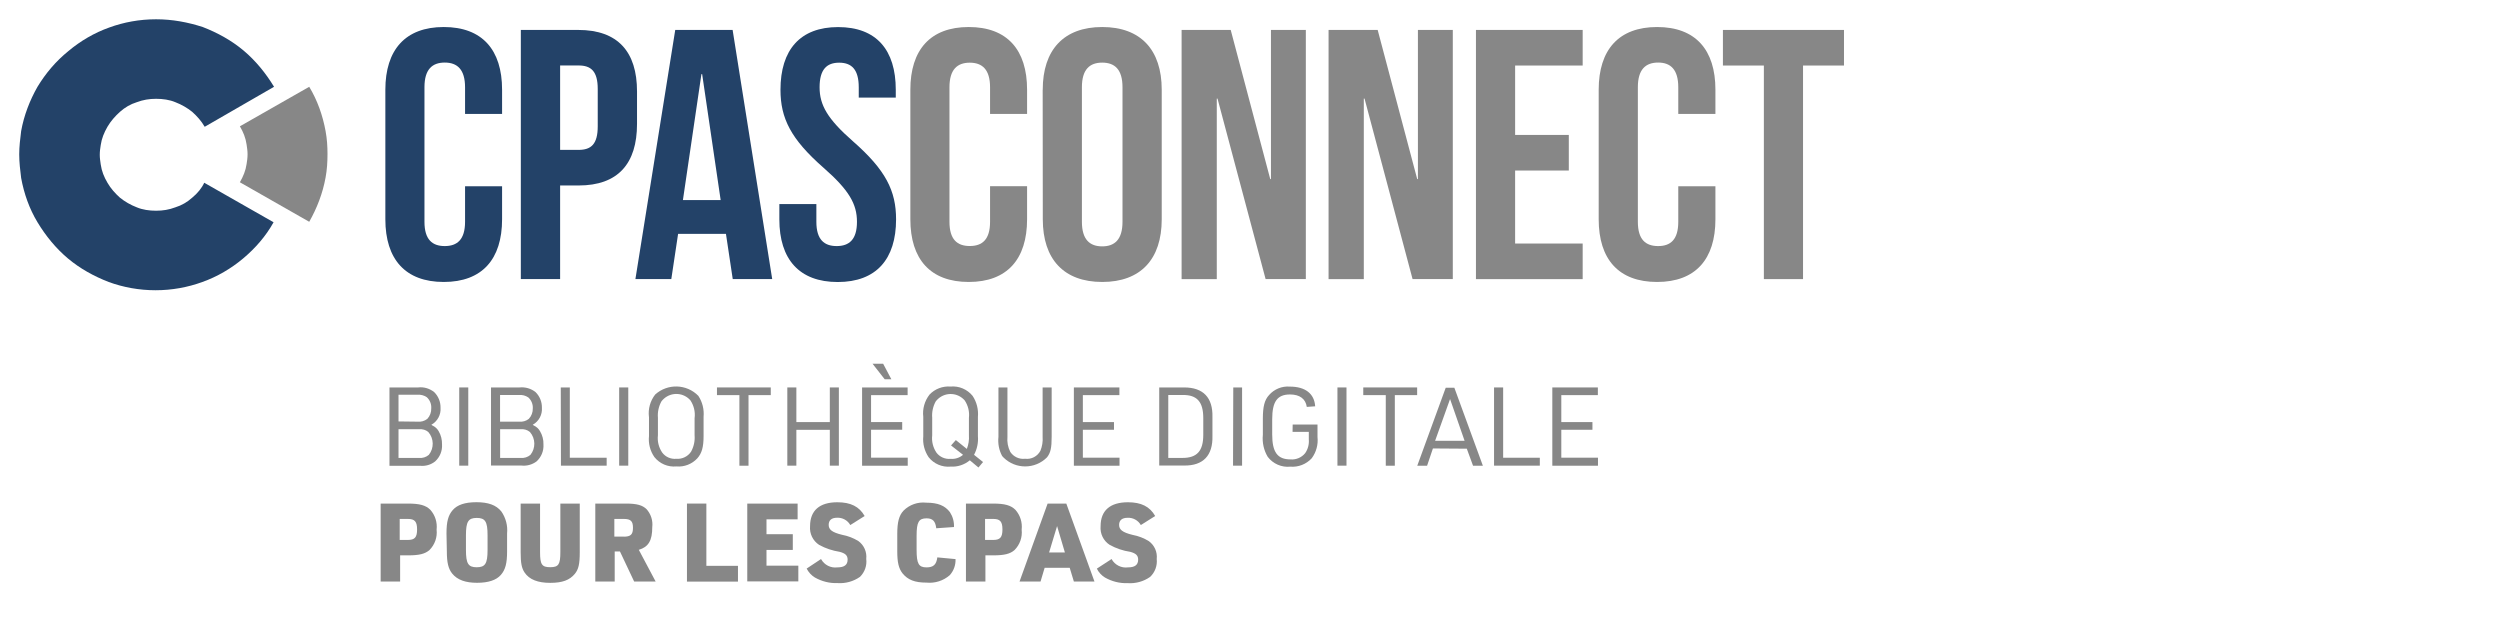 <?xml version="1.0" encoding="UTF-8"?><svg xmlns="http://www.w3.org/2000/svg" width="420" height="106" viewBox="0 0 420 106"><defs><style>.cls-1{fill:#878787;}.cls-1,.cls-2{stroke-width:0px;}.cls-2{fill:#234268;}</style></defs><g id="Layer_1"><path class="cls-2" d="M32.29,33.21c-.81.73-1.78,1.3-2.83,1.62-1.05.4-2.1.57-3.24.57s-2.27-.16-3.24-.57c-1.05-.4-2.02-.97-2.83-1.62-.81-.73-1.54-1.54-2.1-2.51-.57-.97-.97-1.94-1.13-3.08-.08-.57-.16-1.05-.16-1.62s.08-1.13.16-1.62c.16-1.13.57-2.1,1.13-3.08.57-.97,1.29-1.78,2.1-2.51.81-.73,1.78-1.3,2.83-1.62,1.05-.4,2.1-.57,3.24-.57s2.27.16,3.24.57c1.05.4,2.02.97,2.83,1.62.81.73,1.54,1.54,2.1,2.51l11.65-6.72c-1.38-2.27-3.08-4.37-5.1-6.07-2.02-1.7-4.37-3-6.88-3.97-2.51-.81-5.1-1.3-7.85-1.3s-5.42.49-7.85,1.38c-2.51.89-4.86,2.27-6.88,3.97-2.1,1.7-3.8,3.72-5.18,5.99-1.29,2.27-2.27,4.78-2.75,7.45-.16,1.3-.32,2.59-.32,3.89,0,1.38.16,2.67.32,3.97.49,2.67,1.38,5.18,2.75,7.45s3.08,4.37,5.1,6.07c2.02,1.7,4.37,3,6.88,3.97,2.43.89,5.1,1.38,7.85,1.38s5.42-.49,7.85-1.38c2.51-.89,4.86-2.27,6.88-3.97,2.02-1.7,3.8-3.72,5.1-6.07l-11.65-6.64c-.4.89-1.13,1.78-2.02,2.51Z"/><path class="cls-1" d="M54.7,22.03c-.49-2.67-1.38-5.18-2.75-7.45l-11.65,6.64c.57.97.97,1.94,1.13,3.08.08.57.16,1.05.16,1.62s-.08,1.13-.16,1.62c-.16,1.13-.57,2.1-1.13,3.08l11.65,6.64c1.29-2.27,2.27-4.78,2.75-7.45.24-1.3.32-2.59.32-3.97,0-1.21-.08-2.51-.32-3.81Z"/></g><g id="Layer_2"><path class="cls-2" d="M84.35,31.28v5.56c0,6.7-3.34,10.53-9.8,10.53s-9.81-3.82-9.81-10.53V15.07c0-6.69,3.35-10.53,9.81-10.53s9.8,3.83,9.8,10.53v4.07h-6.22v-4.48c0-2.99-1.31-4.15-3.41-4.15s-3.41,1.14-3.41,4.13v22.63c0,2.99,1.32,4.07,3.41,4.07s3.41-1.09,3.41-4.07v-5.98h6.22Z"/><path class="cls-2" d="M107.02,15.37v5.44c0,6.7-3.21,10.35-9.81,10.35h-3.11v15.72h-6.6V5.03h9.64c6.65,0,9.88,3.65,9.88,10.34ZM94.1,11.01v14.17h3.11c2.1,0,3.21-.96,3.21-3.95v-6.28c0-2.99-1.13-3.95-3.21-3.95h-3.11Z"/><path class="cls-2" d="M129.74,46.88h-6.64l-1.14-7.59h-8.04l-1.14,7.59h-6.03l6.69-41.85h9.64l6.65,41.85h0ZM114.73,33.61h6.34l-3.11-21.16h-.12l-3.11,21.16h0Z"/><path class="cls-2" d="M140.8,4.55c6.43,0,9.69,3.83,9.69,10.53v1.32h-6.22v-1.74c0-2.99-1.2-4.13-3.29-4.13s-3.29,1.14-3.29,4.13,1.32,5.32,5.62,9.09c5.5,4.82,7.23,8.32,7.23,13.1,0,6.7-3.34,10.53-9.8,10.53s-9.81-3.82-9.81-10.53v-2.57h6.22v2.99c0,2.99,1.32,4.07,3.41,4.07s3.41-1.08,3.41-4.07-1.32-5.32-5.62-9.09c-5.5-4.82-7.23-8.32-7.23-13.1,0-6.69,3.29-10.53,9.68-10.53Z"/><path class="cls-1" d="M172.55,31.28v5.56c0,6.7-3.35,10.53-9.8,10.53s-9.81-3.82-9.81-10.53V15.07c0-6.69,3.35-10.53,9.81-10.53s9.8,3.83,9.8,10.53v4.07h-6.22v-4.48c0-2.99-1.32-4.13-3.41-4.13s-3.41,1.14-3.41,4.13v22.6c0,2.99,1.31,4.07,3.41,4.07s3.41-1.08,3.41-4.07v-5.98h6.22Z"/><path class="cls-1" d="M175.18,15.07c0-6.69,3.53-10.53,9.99-10.53s10,3.83,10,10.53v21.77c0,6.7-3.53,10.53-9.99,10.53s-9.99-3.82-9.99-10.53l-.02-21.77h0ZM181.76,37.26c0,2.99,1.32,4.13,3.41,4.13s3.41-1.14,3.41-4.13V14.65c0-2.99-1.31-4.13-3.41-4.13s-3.41,1.14-3.41,4.13v22.6Z"/><path class="cls-1" d="M204.54,16.57h-.12v30.32h-5.91V5.03h8.25l6.64,25.05h.12V5.03h5.86v41.85h-6.76l-8.08-30.32h0Z"/><path class="cls-1" d="M229.24,16.57h-.12v30.32h-5.92V5.03h8.25l6.64,25.05h.12V5.03h5.86v41.85h-6.76l-8.07-30.32Z"/><path class="cls-1" d="M254.54,22.67h9.02v5.98h-9.02v12.26h11.35v5.98h-17.93V5.03h17.93v5.98h-11.35v11.66Z"/><path class="cls-1" d="M288.19,31.28v5.56c0,6.7-3.34,10.53-9.8,10.53s-9.81-3.82-9.81-10.53V15.07c0-6.69,3.35-10.53,9.81-10.53s9.8,3.83,9.8,10.53v4.07h-6.24v-4.48c0-2.99-1.29-4.15-3.38-4.15s-3.41,1.14-3.41,4.13v22.63c0,2.99,1.32,4.07,3.41,4.07s3.38-1.09,3.38-4.07v-5.98h6.24Z"/><path class="cls-1" d="M289.45,5.03h20.34v5.98h-6.88v35.88h-6.58V11.01h-6.88v-5.98Z"/><path class="cls-1" d="M67.21,97.7h-3.26v-13.1h4.57c2,0,3.02.29,3.78,1.05.81.91,1.19,2.12,1.05,3.34.14,1.26-.3,2.51-1.19,3.41-.75.66-1.74.9-3.59.9h-1.35s0,4.41,0,4.41ZM68.52,90.71c1.16,0,1.55-.44,1.55-1.76s-.39-1.77-1.55-1.77h-1.37v3.53h1.37Z"/><path class="cls-1" d="M75.01,89.64c0-2.02.29-3.08,1.05-3.95s2.03-1.32,3.98-1.32,3.31.46,4.19,1.56c.75,1.08,1.09,2.4.96,3.7v3.01c0,2.02-.29,3.08-1.05,3.95s-2.09,1.32-3.99,1.32-3.3-.46-4.19-1.56c-.64-.81-.89-1.83-.89-3.7,0,0-.06-3.01-.06-3.01ZM81.91,89.91c0-2.28-.39-2.9-1.82-2.9s-1.81.65-1.81,2.9v2.49c0,2.28.38,2.9,1.81,2.9s1.82-.62,1.82-2.9v-2.49Z"/><path class="cls-1" d="M90.73,84.6v8.16c0,2.09.31,2.53,1.71,2.53s1.7-.47,1.7-2.53v-8.16h3.26v8.16c0,2.02-.21,2.89-.83,3.65-.87,1.05-2.09,1.51-4.13,1.51s-3.51-.53-4.32-1.75c-.48-.73-.65-1.56-.65-3.41v-8.16s3.26,0,3.26,0Z"/><path class="cls-1" d="M103.27,97.7h-3.26v-13.1h5.14c1.83,0,2.78.26,3.48.95.73.83,1.08,1.91.95,3.01,0,2.25-.63,3.32-2.26,3.81l2.83,5.33h-3.61l-2.39-5.06h-.88s0,5.06,0,5.06ZM104.8,90.16c1.16,0,1.54-.37,1.54-1.49s-.38-1.49-1.54-1.49h-1.59v2.97h1.59Z"/><path class="cls-1" d="M115.39,84.6h3.28v10.46h5.31v2.65h-8.57v-13.11h-.01Z"/><path class="cls-1" d="M125.52,84.6h8.48v2.65h-5.23v2.5h4.42v2.64h-4.42v2.64h5.35v2.65h-8.58v-13.07h-.01Z"/><path class="cls-1" d="M137.94,93.93c.54.98,1.63,1.54,2.75,1.39,1.15,0,1.71-.42,1.71-1.3,0-.7-.37-1.05-1.32-1.31-1.21-.19-2.4-.58-3.47-1.17-1.05-.69-1.63-1.89-1.52-3.14,0-2.63,1.6-4.02,4.58-4.02,2.26,0,3.69.73,4.59,2.31l-2.41,1.52c-.45-.8-1.31-1.27-2.22-1.23-.92,0-1.41.42-1.41,1.19s.49,1.25,2.26,1.68c.96.18,1.89.53,2.73,1.05.95.69,1.45,1.84,1.32,3,.14,1.11-.25,2.22-1.05,3.01-1.09.77-2.42,1.14-3.76,1.05-1.34.05-2.66-.28-3.82-.94-.59-.36-1.07-.88-1.38-1.5l2.41-1.6h0Z"/><path class="cls-1" d="M160.53,93.93c.04.99-.3,1.96-.97,2.7-1.07.94-2.49,1.39-3.9,1.25-1.98,0-3.14-.46-4.04-1.56-.64-.83-.88-1.83-.88-3.73v-2.85c0-2.03.29-3.14,1.05-3.95,1-1,2.41-1.5,3.82-1.34,1.97,0,3.14.5,3.97,1.58.48.74.73,1.62.69,2.51l-2.98.21c-.14-1.19-.59-1.67-1.63-1.67-1.31,0-1.67.63-1.67,2.92v2.4c0,2.3.35,2.92,1.67,2.92,1.15,0,1.66-.47,1.81-1.68l3.08.29h0Z"/><path class="cls-1" d="M165.54,97.7h-3.26v-13.1h4.53c2,0,3.02.29,3.78,1.05.81.91,1.19,2.12,1.05,3.34.14,1.26-.3,2.51-1.19,3.41-.74.66-1.74.9-3.59.9h-1.31v4.41h0ZM166.87,90.71c1.15,0,1.54-.44,1.54-1.76s-.39-1.77-1.54-1.77h-1.38v3.53h1.38Z"/><path class="cls-1" d="M175.5,95.39l-.69,2.31h-3.53l4.72-13.1h3.14l4.73,13.1h-3.46l-.7-2.31s-4.21,0-4.21,0ZM177.59,88.38l-1.34,4.43h2.65l-1.31-4.43Z"/><path class="cls-1" d="M186.75,93.93c.54.98,1.63,1.54,2.75,1.39,1.16,0,1.71-.42,1.71-1.3,0-.7-.37-1.05-1.32-1.31-1.21-.18-2.39-.58-3.46-1.17-1.06-.68-1.64-1.89-1.53-3.14,0-2.63,1.6-4.02,4.59-4.02,2.25,0,3.68.73,4.58,2.31l-2.41,1.52c-.46-.8-1.32-1.27-2.24-1.22-.91,0-1.41.42-1.41,1.19s.5,1.25,2.26,1.68c.96.18,1.89.53,2.73,1.05.95.69,1.46,1.83,1.33,3,.12,1.12-.29,2.24-1.11,3.01-1.09.77-2.42,1.14-3.76,1.05-1.34.05-2.66-.28-3.82-.94-.59-.36-1.07-.88-1.37-1.5l2.47-1.61h0Z"/><path class="cls-1" d="M65.42,65.09h4.82c.97-.12,1.96.18,2.72.8.69.69,1.07,1.63,1.05,2.61.09,1.17-.51,2.29-1.54,2.86l.17.12c.44.2.81.53,1.05.95.4.68.59,1.45.57,2.24.07,1.08-.36,2.12-1.16,2.85-.72.57-1.64.83-2.55.73h-5.12v-13.14ZM70.14,70.84c.59.06,1.18-.1,1.65-.47.45-.48.68-1.12.66-1.77.05-.71-.23-1.4-.75-1.87-.46-.31-1-.46-1.56-.41h-3.19v4.48l3.19.04ZM70.41,76.93c.6.06,1.18-.13,1.63-.51.91-1.13.87-2.76-.09-3.85-.43-.36-.98-.51-1.54-.46h-3.46v4.82h3.46Z"/><path class="cls-1" d="M77.15,65.09h1.52v13.14h-1.52v-13.14Z"/><path class="cls-1" d="M82.48,65.09h4.79c.97-.1,1.96.18,2.72.8.69.69,1.07,1.63,1.05,2.61.09,1.17-.51,2.29-1.54,2.86l.17.12c.44.2.81.53,1.05.95.4.68.61,1.45.58,2.24.07,1.08-.36,2.12-1.16,2.85-.73.54-1.65.8-2.56.69h-5.09v-13.1h0ZM87.2,70.84c.59.06,1.18-.1,1.64-.47.45-.47.69-1.11.67-1.77.04-.69-.24-1.36-.75-1.83-.46-.31-1-.46-1.56-.41h-3.19v4.48h3.19ZM87.48,76.93c.59.06,1.18-.13,1.63-.51.91-1.13.87-2.76-.09-3.85-.43-.36-.98-.51-1.54-.46h-3.46v4.82h3.46Z"/><path class="cls-1" d="M94.21,65.09h1.52v11.81h6.19v1.33h-7.68s-.03-13.14-.03-13.14Z"/><path class="cls-1" d="M104.02,65.09h1.53v13.14h-1.53v-13.14Z"/><path class="cls-1" d="M109.02,70.03c-.16-1.34.22-2.68,1.05-3.75,2.08-1.88,5.28-1.79,7.25.22.69,1.04.99,2.28.88,3.53v3.23c0,1.85-.29,2.88-1.05,3.74-.9.97-2.2,1.48-3.52,1.36-1.42.14-2.81-.46-3.7-1.58-.71-1.03-1.03-2.27-.9-3.52v-3.23h-.01ZM116.7,70.18c.12-1.03-.14-2.06-.71-2.92-1.14-1.31-3.12-1.44-4.43-.3-.16.14-.3.29-.44.47-.46.84-.67,1.8-.59,2.75v2.94c-.12,1.03.14,2.06.72,2.91.55.74,1.44,1.13,2.36,1.05.98.08,1.95-.38,2.49-1.2.46-.84.67-1.8.59-2.75,0,0,0-2.94,0-2.94Z"/><path class="cls-1" d="M124.23,66.38h-3.78v-1.29h9.04v1.29h-3.74v11.86h-1.53v-11.86h0Z"/><path class="cls-1" d="M132.27,65.09h1.52v5.82h5.62v-5.82h1.52v13.14h-1.52v-6.02h-5.62v6.02h-1.52v-13.14Z"/><path class="cls-1" d="M144.83,65.09h7.65v1.29h-6.14v4.53h5.23v1.29h-5.23v4.69h6.16v1.35h-7.67v-13.14h0ZM148.63,63.72l-2.04-2.61h1.78l1.38,2.61h-1.12Z"/><path class="cls-1" d="M162.92,77.34c-.9.74-2.04,1.12-3.2,1.05-1.42.14-2.83-.46-3.71-1.58-.7-1.04-1.02-2.27-.9-3.52v-3.25c-.16-1.34.22-2.68,1.05-3.75.91-.96,2.21-1.45,3.53-1.35,1.42-.13,2.81.46,3.71,1.57.69,1.04,1,2.28.89,3.53v3.23c.09,1.09-.14,2.18-.65,3.14l1.51,1.21-.77.92s-1.44-1.2-1.44-1.2ZM159.78,74.83l.8-.9,1.85,1.49c.28-.73.41-1.51.35-2.29v-2.94c.12-1.03-.14-2.06-.71-2.92-1.14-1.31-3.12-1.44-4.43-.3-.16.14-.3.29-.44.47-.46.84-.67,1.8-.59,2.75v2.94c-.12,1.03.14,2.05.71,2.91.55.73,1.45,1.13,2.38,1.05.76.06,1.52-.18,2.09-.68l-2.01-1.57h0Z"/><path class="cls-1" d="M169.25,65.09v8.3c-.08.87.08,1.75.48,2.53.54.82,1.51,1.27,2.48,1.15,1.06.14,2.08-.4,2.58-1.34.3-.74.43-1.55.37-2.34v-8.3h1.52v8.3c0,1.85-.18,2.68-.78,3.44-2.01,2.03-5.28,2.04-7.31.03-.08-.08-.16-.17-.23-.25-.53-.98-.74-2.11-.62-3.22v-8.3h1.52Z"/><path class="cls-1" d="M180.41,65.09h7.65v1.29h-6.14v4.53h5.23v1.29h-5.23v4.69h6.16v1.35h-7.67v-13.14h0Z"/><path class="cls-1" d="M194.75,65.09h4.19c3.19,0,4.84,1.7,4.75,4.99v3.14c.09,3.31-1.56,5.03-4.75,4.99h-4.19s0-13.12,0-13.12ZM198.67,76.93c2.41,0,3.48-1.15,3.48-3.87v-2.83c0-2.71-1.05-3.92-3.48-3.87h-2.4v10.57s2.4,0,2.4,0Z"/><path class="cls-1" d="M207.19,65.09h1.48v13.14h-1.52l.04-13.14Z"/><path class="cls-1" d="M217.15,71.32h4.19v2.09c.14,1.28-.21,2.55-.97,3.58-.92,1-2.25,1.52-3.6,1.41-1.46.15-2.9-.48-3.79-1.65-.67-1.11-.95-2.42-.82-3.7v-2.72c0-2.02.28-3.14,1.05-3.97.87-.99,2.17-1.52,3.48-1.41,2.61,0,4.12,1.19,4.26,3.31l-1.41.1c-.19-1.35-1.19-2.09-2.81-2.09-2.15,0-3,1.19-3,4.19v2.53c0,2.97.88,4.19,3.07,4.19.94.08,1.87-.31,2.47-1.05.47-.68.68-1.5.61-2.31v-1.27h-2.73l.02-1.22h0Z"/><path class="cls-1" d="M224.69,65.09h1.52v13.14h-1.52v-13.14Z"/><path class="cls-1" d="M232.82,66.38h-3.79v-1.29h9.05v1.29h-3.75v11.86h-1.52v-11.86Z"/><path class="cls-1" d="M240.73,75.34l-.98,2.9h-1.65l4.78-13.1h1.45l4.79,13.1h-1.65l-1.05-2.86s-5.69-.04-5.69-.04ZM243.61,67.04l-2.51,7.01h4.95l-2.44-7.01Z"/><path class="cls-1" d="M251,65.09h1.53v11.81h6.16v1.33h-7.69v-13.14h0Z"/><path class="cls-1" d="M260.79,65.09h7.65v1.29h-6.14v4.53h5.23v1.29h-5.23v4.69h6.16v1.35h-7.67v-13.14h0Z"/></g></svg>